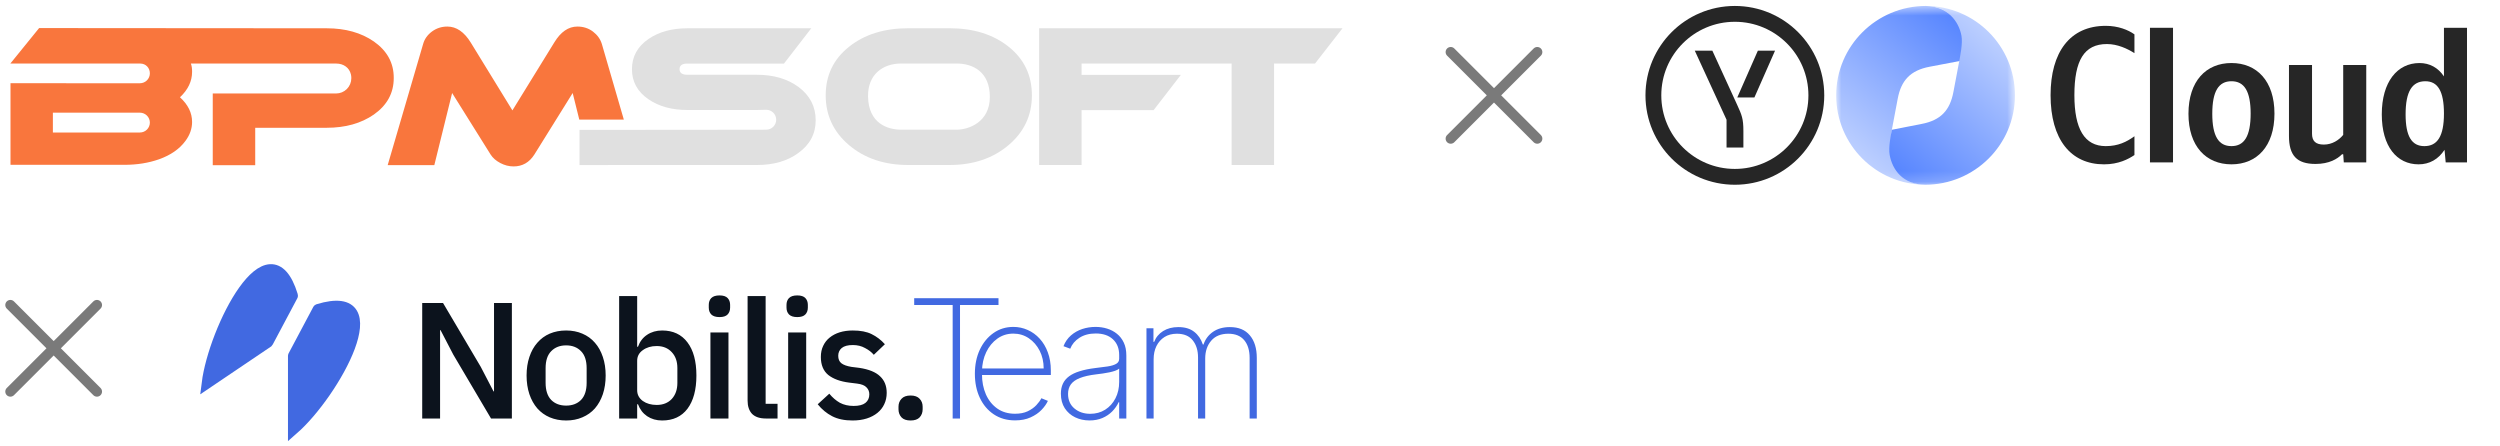 <?xml version="1.0" encoding="UTF-8"?> <svg xmlns="http://www.w3.org/2000/svg" width="241" height="43" viewBox="0 0 241 43" fill="none"><g clip-path="url(#clip0_108_1107)"><path d="M97.247 4.516C95.762 3.323 93.855 2.723 91.53 2.723L87.566 2.723C85.241 2.723 83.329 3.319 81.836 4.516C80.343 5.709 79.597 7.271 79.597 9.195C79.597 11.118 80.347 12.721 81.852 13.995C83.358 15.269 85.261 15.906 87.561 15.906L91.526 15.906C93.814 15.906 95.714 15.269 97.219 13.995C98.724 12.721 99.475 11.122 99.475 9.195C99.475 7.267 98.736 5.71 97.247 4.516ZM92.224 12.502L86.868 12.502C85.586 12.502 83.723 11.91 83.679 9.312C83.642 7.17 85.115 6.123 86.868 6.123L92.224 6.123C93.762 6.123 95.425 6.902 95.421 9.353C95.417 11.788 93.36 12.502 92.224 12.502ZM100.173 2.727L100.173 15.906L104.263 15.906L104.263 10.615L111.21 10.615L113.839 7.215L104.263 7.215L104.263 6.127L118.729 6.127L118.729 15.906L122.819 15.906L122.819 6.127L126.767 6.127L129.417 2.726L100.173 2.726L100.173 2.727Z" fill="#E0E0E0"></path><path d="M36.046 4.004C34.817 3.153 33.299 2.727 31.497 2.727L3.771 2.706L1 6.122L13.526 6.127C14.054 6.127 14.447 6.541 14.447 7.068C14.447 7.322 14.346 7.565 14.166 7.745C13.987 7.924 13.743 8.025 13.489 8.026L1.012 8.022L1.012 15.889L11.992 15.889C13.21 15.889 14.317 15.711 15.32 15.358C16.452 14.957 17.304 14.364 17.876 13.585C18.302 13.013 18.517 12.404 18.517 11.755C18.517 10.878 18.127 10.087 17.349 9.377C18.127 8.647 18.517 7.831 18.517 6.926C18.517 6.622 18.497 6.415 18.403 6.127L32.418 6.127C33.108 6.127 33.676 6.52 33.826 7.165C33.826 7.17 33.83 7.178 33.83 7.182C33.855 7.283 33.867 7.389 33.867 7.494L33.867 7.547C33.866 7.935 33.711 8.307 33.437 8.582C33.162 8.856 32.79 9.011 32.402 9.012L20.509 9.012L20.509 15.926L24.603 15.926L24.603 12.318L31.481 12.318C33.295 12.318 34.812 11.892 36.042 11.04C37.32 10.139 37.957 8.967 37.957 7.522C37.965 6.078 37.324 4.905 36.046 4.004ZM13.489 12.773L5.098 12.773L5.098 10.858L13.489 10.862C13.743 10.863 13.987 10.964 14.166 11.143C14.346 11.323 14.447 11.566 14.447 11.82C14.446 12.073 14.344 12.316 14.165 12.494C13.985 12.673 13.743 12.773 13.489 12.773ZM58.018 4.239C57.872 3.765 57.584 3.367 57.158 3.042C56.732 2.722 56.233 2.56 55.661 2.56C54.796 2.56 54.054 3.071 53.433 4.093L49.396 10.642L45.375 4.093C44.742 3.071 43.991 2.56 43.126 2.56C42.567 2.56 42.071 2.722 41.637 3.042C41.203 3.367 40.923 3.765 40.79 4.24L37.373 15.917L41.869 15.917L43.585 8.966L47.294 14.895C47.501 15.223 47.813 15.495 48.227 15.715C48.641 15.933 49.067 16.043 49.505 16.043C50.357 16.043 51.027 15.662 51.514 14.895L55.206 8.966L55.843 11.527L60.136 11.527L58.018 4.239Z" fill="#F9763D"></path><path d="M76.968 8.376C75.897 7.596 74.562 7.207 72.967 7.207L66.26 7.207C65.761 7.207 65.509 7.028 65.509 6.667C65.509 6.306 65.761 6.128 66.26 6.128L75.576 6.128L78.206 2.727L66.256 2.727C64.771 2.727 63.529 3.068 62.527 3.75C61.456 4.48 60.92 5.458 60.92 6.675C60.92 7.88 61.456 8.85 62.527 9.581C63.525 10.262 64.767 10.603 66.256 10.603L72.963 10.603C73.166 10.603 73.746 10.582 73.864 10.582C74.395 10.582 74.826 11.013 74.826 11.54C74.825 11.795 74.724 12.039 74.543 12.22C74.363 12.4 74.119 12.502 73.864 12.502C73.758 12.502 73.178 12.506 72.967 12.506L55.864 12.522L55.864 15.911L63.849 15.906L72.971 15.906C74.578 15.906 75.905 15.521 76.952 14.754C78.072 13.951 78.632 12.896 78.632 11.593C78.632 10.274 78.076 9.203 76.968 8.375L76.968 8.376Z" fill="#E0E0E0"></path></g><path d="M148.192 5.02L139.848 13.364M139.848 5.02L148.192 13.364" stroke="#7A7A7A" stroke-width="0.981" stroke-linecap="round" stroke-linejoin="round"></path><g clip-path="url(#clip1_108_1107)"><path d="M167.457 10.095C167.911 11.091 168.063 11.437 168.063 12.633L168.063 14.219L166.439 14.219L166.439 11.545L163.376 4.883L165.07 4.883L167.457 10.095ZM169.459 4.883L167.473 9.396L169.124 9.396L171.115 4.883L169.459 4.883Z" fill="#262626"></path><path fill-rule="evenodd" clip-rule="evenodd" d="M167.241 16.284C171.157 16.284 174.332 13.109 174.332 9.192C174.332 5.275 171.157 2.1 167.241 2.1C163.324 2.1 160.149 5.275 160.149 9.192C160.149 13.109 163.324 16.284 167.241 16.284ZM167.241 17.81C172 17.81 175.858 13.951 175.858 9.192C175.858 4.433 172 0.574 167.241 0.574C162.481 0.574 158.623 4.433 158.623 9.192C158.623 13.951 162.481 17.81 167.241 17.81Z" fill="#262626"></path><mask id="mask0_108_1107" style="mask-type:luminance" maskUnits="userSpaceOnUse" x="177" y="0" width="18" height="18"><path d="M194.242 0.574L177.007 0.574L177.007 17.809L194.242 17.809L194.242 0.574Z" fill="white"></path></mask><g mask="url(#mask0_108_1107)"><path d="M185.625 17.809C183.483 17.758 182.635 16.326 182.377 14.944C182.236 14.192 182.298 12.942 182.377 12.496C182.505 11.769 182.712 10.725 182.941 9.512C183.269 7.775 184.139 6.787 186.016 6.434L189.088 5.848C189.169 5.392 189.323 4.184 189.183 3.44C188.922 2.043 187.845 0.596 185.659 0.574C180.898 0.574 177.007 4.431 177.007 9.192C177.007 13.953 180.864 17.809 185.625 17.809Z" fill="url(#paint0_linear_108_1107)"></path><path d="M185.625 0.574C187.766 0.625 188.826 2.06 189.084 3.442C189.225 4.194 188.951 5.441 188.873 5.887C188.744 6.614 188.537 7.659 188.308 8.871C187.98 10.608 187.111 11.597 185.233 11.949L182.374 12.51C182.293 12.966 182.024 14.198 182.165 14.943C182.426 16.34 183.404 17.787 185.59 17.809C190.351 17.809 194.242 13.953 194.242 9.191C194.242 4.43 190.386 0.574 185.625 0.574Z" fill="url(#paint1_linear_108_1107)"></path></g><path d="M202.828 15.842C204.229 15.842 205.181 15.338 205.76 14.945L205.76 13.134C205.013 13.676 204.191 14.086 202.996 14.086C200.942 14.086 199.971 12.425 199.971 9.176C199.971 5.834 200.905 4.246 203.108 4.246C204.135 4.246 205.087 4.695 205.76 5.124L205.76 3.313C205.162 2.883 204.191 2.491 202.996 2.491C199.542 2.491 197.675 5.031 197.675 9.176C197.675 13.433 199.617 15.842 202.828 15.842Z" fill="#262626"></path><path d="M209.479 2.679L207.257 2.679L207.257 15.655L209.479 15.655L209.479 2.679Z" fill="#262626"></path><path d="M215.113 6.076C212.667 6.076 210.968 7.813 210.968 10.968C210.968 14.105 212.667 15.842 215.113 15.842C217.559 15.842 219.258 14.105 219.258 10.95C219.258 7.813 217.559 6.076 215.113 6.076ZM215.113 14.086C213.881 14.086 213.264 13.134 213.264 10.968C213.264 8.784 213.881 7.831 215.113 7.831C216.345 7.831 216.962 8.784 216.962 10.95C216.962 13.134 216.345 14.086 215.113 14.086Z" fill="#262626"></path><path d="M225.885 13.003C225.475 13.507 224.821 13.937 224.018 13.937C223.234 13.937 222.879 13.601 222.879 12.891L222.879 6.263L220.657 6.263L220.657 13.115C220.657 14.982 221.404 15.804 223.215 15.804C224.541 15.804 225.325 15.319 225.773 14.87L225.885 14.87L225.941 15.655L228.107 15.655L228.107 6.263L225.885 6.263L225.885 13.003Z" fill="#262626"></path><path d="M233.151 15.842C234.197 15.842 235.056 15.357 235.653 14.442L235.765 15.655L237.819 15.655L237.819 2.679L235.597 2.679L235.597 7.365C235.037 6.525 234.215 6.077 233.244 6.077C231.097 6.077 229.604 7.888 229.604 11.025C229.604 14.124 231.06 15.842 233.151 15.842ZM233.804 7.832C234.999 7.832 235.597 8.784 235.597 10.95C235.597 13.135 234.962 14.087 233.711 14.087C232.497 14.087 231.9 13.153 231.9 11.025C231.9 8.803 232.535 7.832 233.804 7.832Z" fill="#262626"></path></g><path d="M9.345 29.403L1 37.748M1 29.403L9.345 37.748" stroke="#7A7A7A" stroke-width="0.981" stroke-linecap="round" stroke-linejoin="round"></path><path d="M30.667 29.82C38.02 27.576 32.238 37.924 28.275 41.391L28.275 38.947L28.275 34.312C28.275 34.308 28.276 34.304 28.278 34.3L30.652 29.833C30.655 29.827 30.661 29.822 30.667 29.82Z" fill="#4169E1" stroke="#4169E1" stroke-width="1.029"></path><path d="M28.207 28.495C25.953 21.145 20.611 31.728 19.955 36.952L21.981 35.584L25.823 32.991C25.826 32.988 25.829 32.985 25.831 32.981L28.205 28.515C28.208 28.509 28.209 28.501 28.207 28.495Z" fill="#4169E1" stroke="#4169E1" stroke-width="1.029"></path><path d="M43.699 34.188L42.471 31.827H42.423V40.344H40.701V29.211H42.71L46.347 35.368L47.575 37.728H47.623V29.211H49.345V40.344H47.335L43.699 34.188ZM54.574 40.535C54 40.535 53.474 40.434 52.995 40.232C52.527 40.03 52.129 39.743 51.799 39.371C51.469 38.988 51.214 38.531 51.033 37.999C50.853 37.457 50.762 36.856 50.762 36.197C50.762 35.538 50.853 34.942 51.033 34.411C51.214 33.868 51.469 33.411 51.799 33.039C52.129 32.656 52.527 32.364 52.995 32.162C53.474 31.96 54 31.859 54.574 31.859C55.148 31.859 55.669 31.96 56.137 32.162C56.615 32.364 57.02 32.656 57.349 33.039C57.679 33.411 57.934 33.868 58.115 34.411C58.295 34.942 58.386 35.538 58.386 36.197C58.386 36.856 58.295 37.457 58.115 37.999C57.934 38.531 57.679 38.988 57.349 39.371C57.02 39.743 56.615 40.03 56.137 40.232C55.669 40.434 55.148 40.535 54.574 40.535ZM54.574 39.1C55.169 39.1 55.648 38.919 56.009 38.557C56.371 38.185 56.552 37.632 56.552 36.899V35.495C56.552 34.762 56.371 34.214 56.009 33.852C55.648 33.48 55.169 33.294 54.574 33.294C53.979 33.294 53.5 33.48 53.139 33.852C52.777 34.214 52.596 34.762 52.596 35.495V36.899C52.596 37.632 52.777 38.185 53.139 38.557C53.5 38.919 53.979 39.1 54.574 39.1ZM59.685 28.542H61.423V33.422H61.503C61.684 32.922 61.976 32.539 62.38 32.274C62.795 31.997 63.279 31.859 63.831 31.859C64.884 31.859 65.698 32.242 66.272 33.007C66.846 33.762 67.133 34.825 67.133 36.197C67.133 37.569 66.846 38.637 66.272 39.403C65.698 40.158 64.884 40.535 63.831 40.535C63.279 40.535 62.795 40.397 62.38 40.12C61.976 39.844 61.684 39.461 61.503 38.972H61.423V40.344H59.685V28.542ZM63.305 39.036C63.911 39.036 64.395 38.844 64.757 38.462C65.118 38.068 65.299 37.553 65.299 36.915V35.479C65.299 34.841 65.118 34.331 64.757 33.948C64.395 33.555 63.911 33.358 63.305 33.358C62.774 33.358 62.327 33.491 61.965 33.757C61.604 34.012 61.423 34.352 61.423 34.778V37.616C61.423 38.042 61.604 38.387 61.965 38.653C62.327 38.908 62.774 39.036 63.305 39.036ZM69.362 30.567C69.001 30.567 68.735 30.482 68.565 30.312C68.406 30.142 68.326 29.924 68.326 29.658V29.387C68.326 29.121 68.406 28.903 68.565 28.733C68.735 28.563 69.001 28.478 69.362 28.478C69.724 28.478 69.984 28.563 70.144 28.733C70.303 28.903 70.383 29.121 70.383 29.387V29.658C70.383 29.924 70.303 30.142 70.144 30.312C69.984 30.482 69.724 30.567 69.362 30.567ZM68.485 32.05H70.224V40.344H68.485V32.05ZM73.838 40.344C73.243 40.344 72.797 40.195 72.499 39.897C72.212 39.589 72.068 39.163 72.068 38.621V28.542H73.807V38.924H74.955V40.344H73.838ZM76.855 30.567C76.494 30.567 76.228 30.482 76.058 30.312C75.898 30.142 75.819 29.924 75.819 29.658V29.387C75.819 29.121 75.898 28.903 76.058 28.733C76.228 28.563 76.494 28.478 76.855 28.478C77.217 28.478 77.477 28.563 77.637 28.733C77.796 28.903 77.876 29.121 77.876 29.387V29.658C77.876 29.924 77.796 30.142 77.637 30.312C77.477 30.482 77.217 30.567 76.855 30.567ZM75.978 32.05H77.717V40.344H75.978V32.05ZM82.193 40.535C81.406 40.535 80.747 40.397 80.215 40.12C79.683 39.844 79.221 39.461 78.827 38.972L79.944 37.951C80.252 38.324 80.592 38.616 80.965 38.829C81.347 39.031 81.789 39.132 82.288 39.132C82.799 39.132 83.176 39.036 83.421 38.844C83.676 38.642 83.803 38.366 83.803 38.015C83.803 37.749 83.713 37.526 83.532 37.345C83.362 37.154 83.059 37.032 82.623 36.978L81.858 36.883C81.007 36.776 80.337 36.532 79.848 36.149C79.37 35.756 79.13 35.176 79.13 34.411C79.13 34.007 79.205 33.651 79.354 33.342C79.503 33.023 79.71 32.757 79.976 32.545C80.252 32.321 80.576 32.151 80.949 32.034C81.331 31.917 81.751 31.859 82.209 31.859C82.953 31.859 83.559 31.976 84.027 32.21C84.505 32.444 84.93 32.768 85.303 33.183L84.234 34.203C84.021 33.948 83.74 33.73 83.389 33.55C83.049 33.358 82.655 33.262 82.209 33.262C81.73 33.262 81.374 33.358 81.14 33.55C80.917 33.741 80.805 33.991 80.805 34.299C80.805 34.618 80.906 34.857 81.108 35.017C81.31 35.176 81.634 35.293 82.081 35.368L82.847 35.463C83.761 35.602 84.425 35.873 84.84 36.277C85.265 36.67 85.478 37.202 85.478 37.872C85.478 38.276 85.398 38.642 85.239 38.972C85.09 39.291 84.872 39.568 84.585 39.801C84.298 40.035 83.952 40.216 83.548 40.344C83.144 40.471 82.692 40.535 82.193 40.535ZM87.779 40.535C87.386 40.535 87.093 40.434 86.902 40.232C86.711 40.019 86.615 39.759 86.615 39.451V39.211C86.615 38.903 86.711 38.648 86.902 38.446C87.093 38.233 87.386 38.127 87.779 38.127C88.173 38.127 88.465 38.233 88.656 38.446C88.848 38.648 88.943 38.903 88.943 39.211V39.451C88.943 39.759 88.848 40.019 88.656 40.232C88.465 40.434 88.173 40.535 87.779 40.535Z" fill="#0C131D"></path><path d="M88.128 29.402V28.745H96.255V29.402H92.545V40.344H91.837V29.402H88.128ZM97.852 40.525C97.066 40.525 96.383 40.331 95.801 39.942C95.22 39.553 94.77 39.02 94.453 38.344C94.136 37.669 93.978 36.898 93.978 36.034C93.978 35.165 94.136 34.391 94.453 33.712C94.774 33.032 95.214 32.496 95.773 32.103C96.332 31.71 96.97 31.514 97.687 31.514C98.174 31.514 98.635 31.612 99.069 31.809C99.507 32.001 99.892 32.281 100.225 32.647C100.561 33.013 100.823 33.455 101.012 33.972C101.204 34.489 101.301 35.071 101.301 35.717V36.147H94.414V35.518H100.61C100.61 34.888 100.481 34.319 100.225 33.813C99.968 33.308 99.618 32.906 99.177 32.607C98.735 32.309 98.239 32.16 97.687 32.16C97.109 32.16 96.594 32.322 96.141 32.647C95.692 32.968 95.335 33.402 95.071 33.949C94.81 34.497 94.674 35.109 94.663 35.785V36.068C94.663 36.793 94.789 37.444 95.042 38.022C95.299 38.596 95.665 39.05 96.141 39.386C96.617 39.719 97.187 39.885 97.852 39.885C98.327 39.885 98.733 39.806 99.069 39.647C99.409 39.485 99.686 39.288 99.902 39.058C100.117 38.828 100.279 38.605 100.389 38.39L101.017 38.645C100.885 38.935 100.68 39.226 100.4 39.517C100.124 39.804 99.773 40.044 99.347 40.236C98.924 40.429 98.425 40.525 97.852 40.525ZM105.028 40.531C104.525 40.531 104.065 40.431 103.646 40.23C103.23 40.03 102.896 39.738 102.643 39.353C102.394 38.967 102.269 38.499 102.269 37.948C102.269 37.586 102.334 37.266 102.462 36.991C102.59 36.715 102.788 36.477 103.057 36.277C103.325 36.077 103.668 35.913 104.087 35.785C104.506 35.652 105.007 35.55 105.588 35.479C106.03 35.426 106.425 35.375 106.772 35.326C107.119 35.273 107.391 35.192 107.587 35.082C107.788 34.973 107.888 34.806 107.888 34.584V34.221C107.888 33.587 107.688 33.083 107.287 32.709C106.887 32.335 106.336 32.148 105.634 32.148C105.011 32.148 104.486 32.286 104.059 32.562C103.636 32.834 103.34 33.185 103.17 33.615L102.519 33.372C102.685 32.956 102.924 32.611 103.238 32.335C103.555 32.06 103.917 31.854 104.325 31.718C104.737 31.582 105.167 31.514 105.617 31.514C106.005 31.514 106.375 31.569 106.727 31.678C107.082 31.788 107.397 31.954 107.672 32.177C107.952 32.4 108.173 32.685 108.335 33.032C108.497 33.376 108.579 33.787 108.579 34.267V40.344H107.888V38.775H107.837C107.686 39.1 107.478 39.396 107.214 39.664C106.953 39.928 106.638 40.14 106.268 40.298C105.902 40.453 105.488 40.531 105.028 40.531ZM105.095 39.891C105.639 39.891 106.121 39.758 106.54 39.494C106.963 39.226 107.293 38.86 107.531 38.395C107.769 37.931 107.888 37.404 107.888 36.815V35.535C107.801 35.611 107.674 35.679 107.508 35.739C107.346 35.796 107.161 35.847 106.953 35.892C106.749 35.934 106.534 35.971 106.307 36.005C106.085 36.036 105.868 36.064 105.656 36.09C105.022 36.166 104.505 36.283 104.104 36.441C103.708 36.596 103.417 36.8 103.232 37.053C103.051 37.306 102.96 37.612 102.96 37.971C102.96 38.563 103.164 39.032 103.572 39.375C103.98 39.719 104.488 39.891 105.095 39.891ZM110.519 40.344V31.644H111.193V32.958H111.261C111.427 32.52 111.714 32.173 112.121 31.916C112.529 31.66 113.02 31.531 113.594 31.531C114.225 31.531 114.732 31.682 115.117 31.984C115.506 32.286 115.786 32.696 115.956 33.213H116.018C116.188 32.703 116.492 32.296 116.93 31.99C117.372 31.684 117.915 31.531 118.561 31.531C119.403 31.531 120.045 31.797 120.487 32.33C120.932 32.858 121.155 33.583 121.155 34.505V40.344H120.464V34.505C120.464 33.779 120.29 33.209 119.943 32.794C119.596 32.379 119.086 32.171 118.414 32.171C117.696 32.171 117.145 32.396 116.76 32.845C116.375 33.294 116.182 33.866 116.182 34.561V40.344H115.491V34.459C115.491 33.783 115.321 33.234 114.982 32.811C114.642 32.384 114.132 32.171 113.452 32.171C112.992 32.171 112.593 32.277 112.257 32.488C111.925 32.7 111.666 32.99 111.481 33.36C111.3 33.73 111.21 34.155 111.21 34.635V40.344H110.519Z" fill="#4169E1"></path><defs><linearGradient id="paint0_linear_108_1107" x1="177.007" y1="17.809" x2="190.57" y2="1.54" gradientUnits="userSpaceOnUse"><stop stop-color="#D2DFFF"></stop><stop offset="1" stop-color="#4E7FFF"></stop></linearGradient><linearGradient id="paint1_linear_108_1107" x1="194.242" y1="0.574" x2="180.467" y2="16.362" gradientUnits="userSpaceOnUse"><stop stop-color="#D2DFFF"></stop><stop offset="1" stop-color="#4E7FFF"></stop></linearGradient><clipPath id="clip0_108_1107"><rect width="128.416" height="14.212" fill="white" transform="translate(1 2.086)"></rect></clipPath><clipPath id="clip1_108_1107"><rect width="81.007" height="18.384" fill="white" transform="translate(158.623)"></rect></clipPath></defs></svg> 